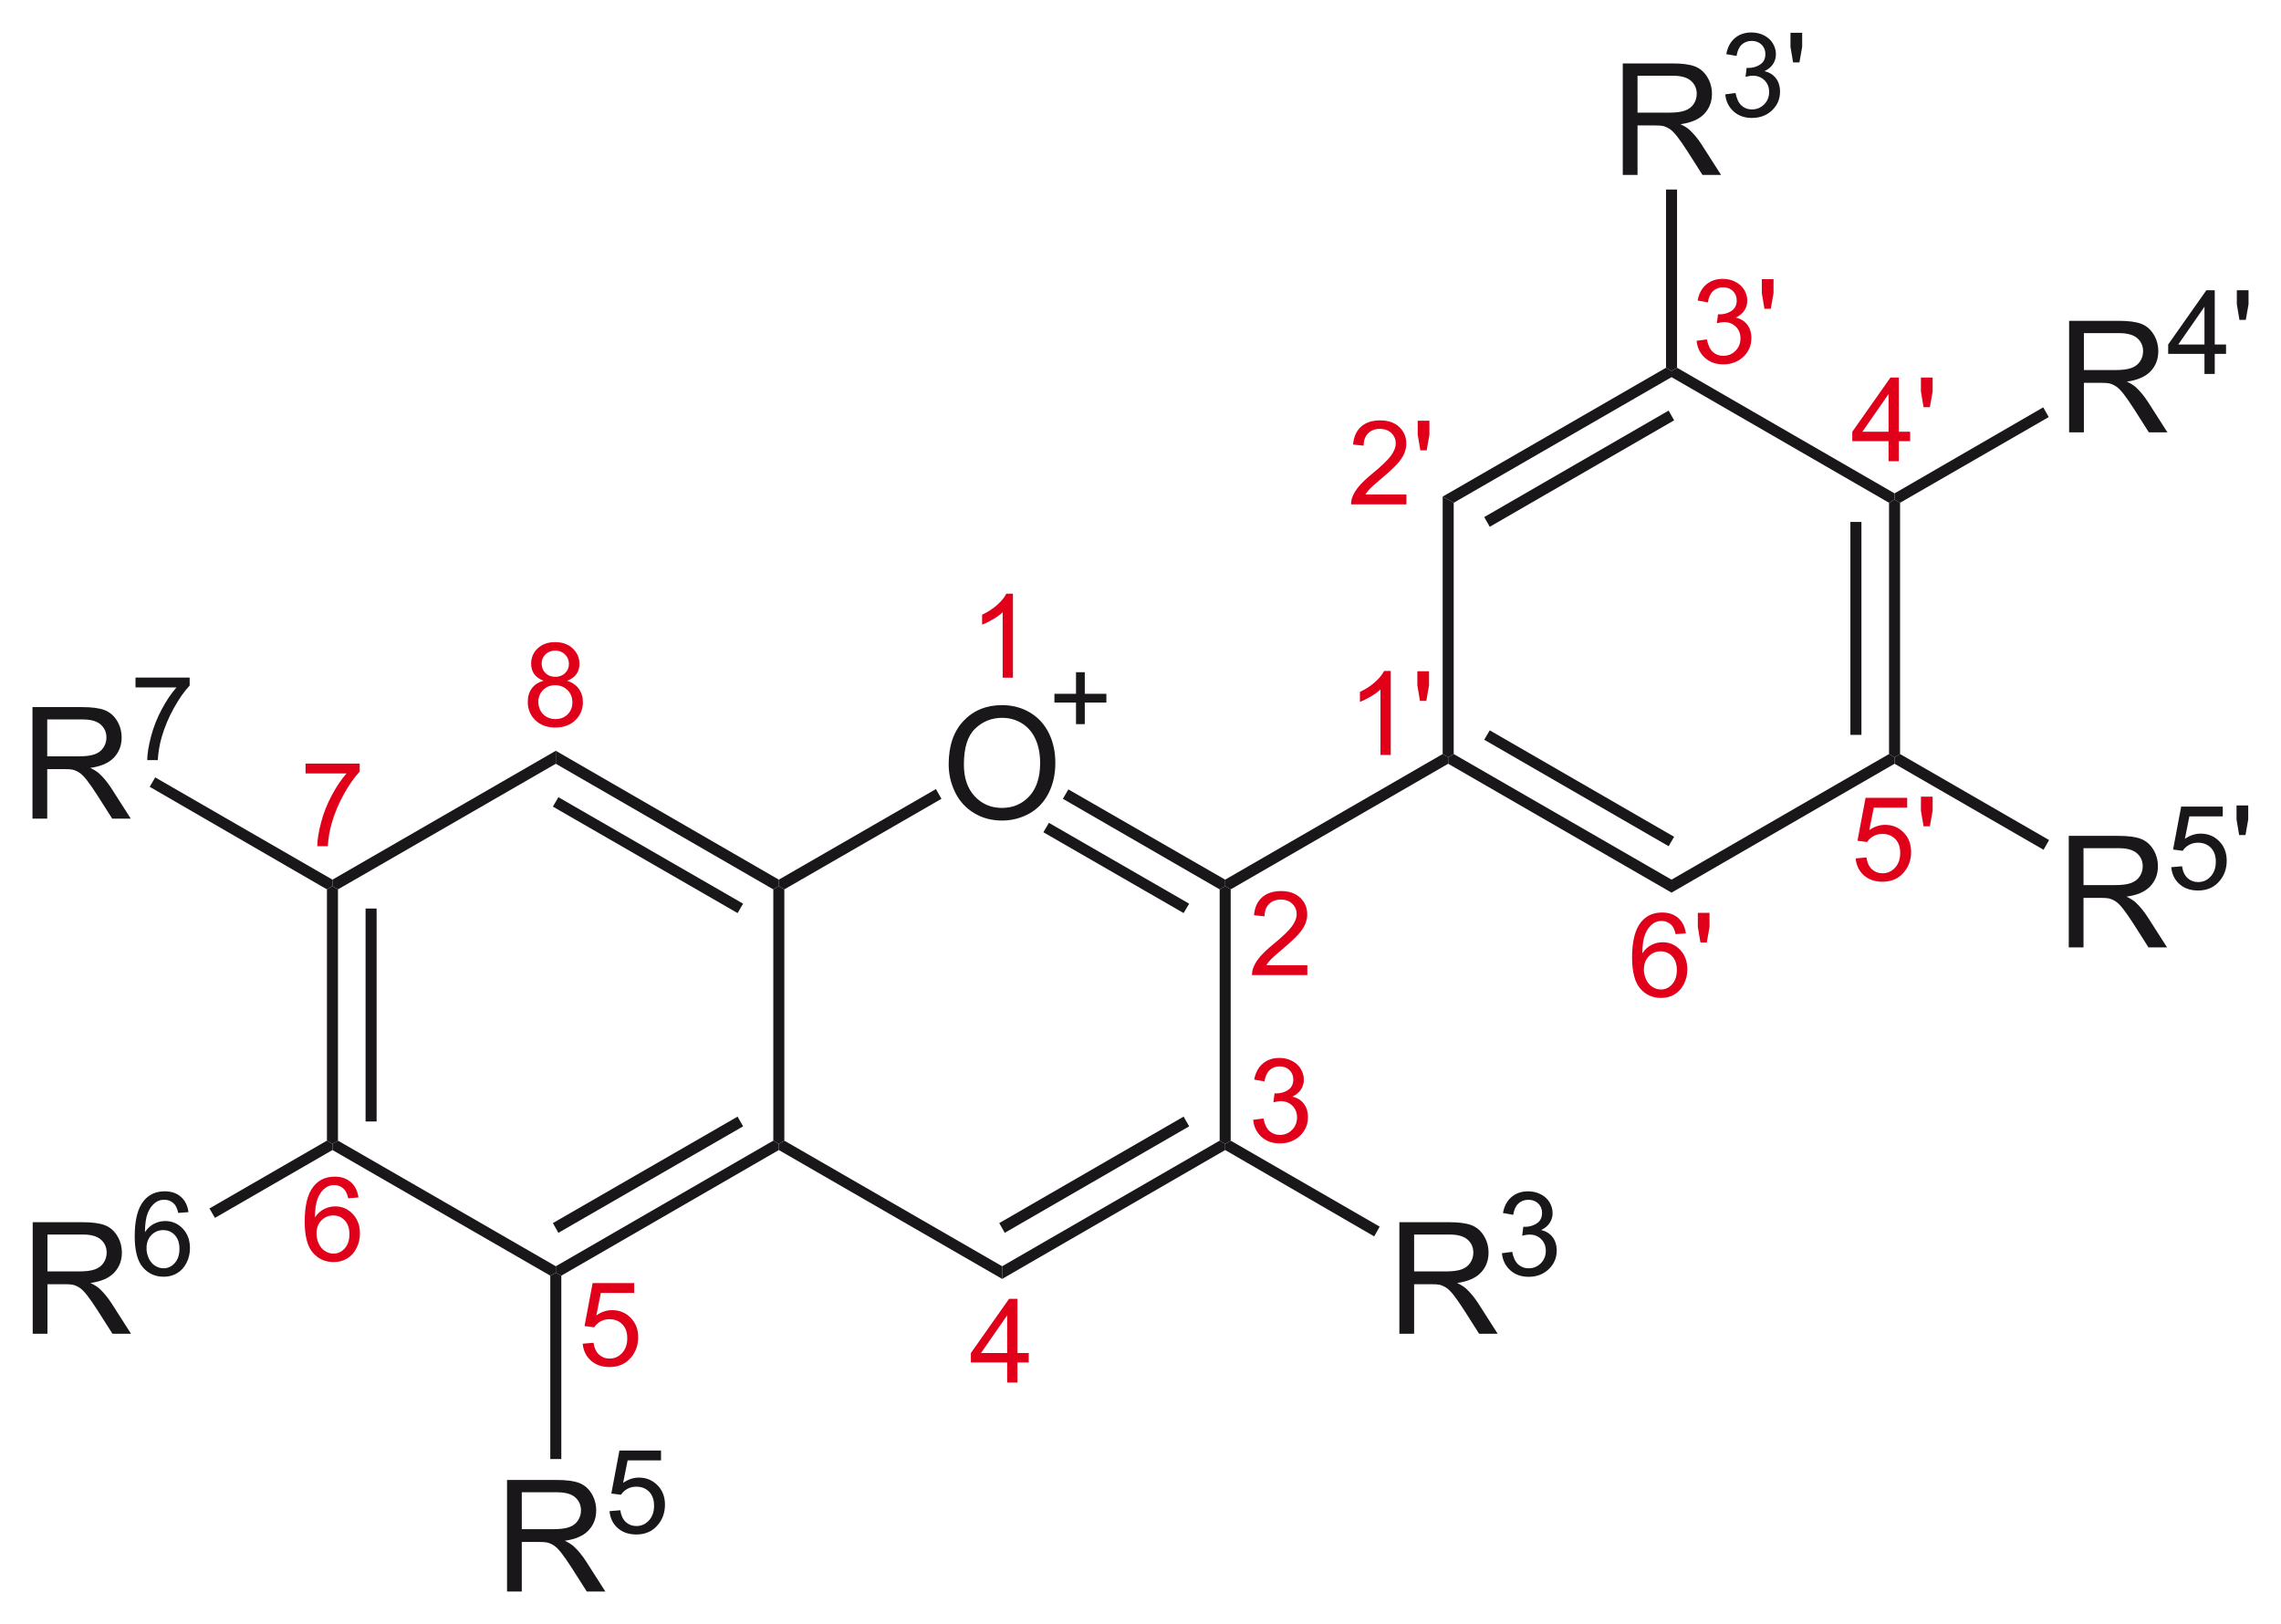 <?xml version="1.0" encoding="utf-8"?>
<!-- Generator: Adobe Illustrator 13.0.2, SVG Export Plug-In . SVG Version: 6.00 Build 14948)  -->
<!DOCTYPE svg PUBLIC "-//W3C//DTD SVG 1.1//EN" "http://www.w3.org/Graphics/SVG/1.1/DTD/svg11.dtd">
<svg version="1.1" id="Ebene_1" xmlns="http://www.w3.org/2000/svg" xmlns:xlink="http://www.w3.org/1999/xlink" x="0px" y="0px"
	 width="351.33px" height="250.14px" viewBox="0 0 351.33 250.14" enable-background="new 0 0 351.33 250.14" xml:space="preserve">
<g>
	<path fill="#E1001A" d="M216.622,76.167v1.521h-8.517c-0.012-0.381,0.05-0.747,0.185-1.099c0.217-0.58,0.563-1.151,1.042-1.714
		c0.477-0.563,1.167-1.213,2.069-1.951c1.4-1.148,2.347-2.058,2.839-2.729s0.738-1.305,0.738-1.903c0-0.627-0.225-1.156-0.672-1.586
		c-0.449-0.431-1.033-0.646-1.754-0.646c-0.762,0-1.371,0.229-1.828,0.686s-0.688,1.09-0.694,1.898l-1.626-0.167
		c0.111-1.213,0.53-2.137,1.257-2.773s1.702-0.954,2.927-0.954c1.236,0,2.215,0.343,2.936,1.028s1.081,1.535,1.081,2.549
		c0,0.516-0.105,1.022-0.316,1.521s-0.562,1.022-1.05,1.573c-0.49,0.551-1.303,1.307-2.439,2.268
		c-0.949,0.797-1.559,1.337-1.828,1.622s-0.492,0.57-0.668,0.857H216.622z"/>
	<path fill="#E1001A" d="M218.767,69.364l-0.404-2.408v-2.153h1.802v2.153l-0.422,2.408H218.767z"/>
</g>
<g>
	<path fill="#E1001A" d="M261.316,52.489l1.582-0.211c0.182,0.896,0.49,1.542,0.928,1.938c0.436,0.396,0.968,0.593,1.595,0.593
		c0.744,0,1.372-0.258,1.886-0.773c0.512-0.516,0.769-1.154,0.769-1.916c0-0.727-0.237-1.326-0.712-1.797s-1.078-0.708-1.811-0.708
		c-0.299,0-0.671,0.059-1.116,0.176l0.176-1.389c0.105,0.012,0.19,0.018,0.255,0.018c0.674,0,1.28-0.176,1.819-0.527
		s0.809-0.894,0.809-1.626c0-0.58-0.196-1.061-0.589-1.441s-0.899-0.571-1.521-0.571c-0.615,0-1.128,0.193-1.538,0.58
		s-0.674,0.967-0.791,1.74l-1.582-0.281c0.193-1.061,0.633-1.882,1.318-2.465s1.538-0.875,2.558-0.875
		c0.703,0,1.351,0.151,1.942,0.453s1.044,0.713,1.357,1.235s0.471,1.075,0.471,1.661c0,0.557-0.149,1.063-0.448,1.521
		s-0.741,0.82-1.327,1.09c0.762,0.176,1.354,0.541,1.775,1.094s0.633,1.247,0.633,2.079c0,1.125-0.41,2.079-1.23,2.861
		s-1.857,1.173-3.111,1.173c-1.131,0-2.07-0.337-2.816-1.011C261.848,54.434,261.422,53.561,261.316,52.489z"/>
	<path fill="#E1001A" d="M271.767,47.567l-0.404-2.408v-2.153h1.802v2.153l-0.422,2.408H271.767z"/>
</g>
<g>
	<path fill="#E1001A" d="M290.887,71.039v-3.085h-5.59v-1.45l5.88-8.35h1.292v8.35h1.74v1.45h-1.74v3.085H290.887z M290.887,66.503
		v-5.81l-4.034,5.81H290.887z"/>
	<path fill="#E1001A" d="M296.274,62.715l-0.404-2.408v-2.153h1.802v2.153l-0.422,2.408H296.274z"/>
</g>
<g>
	<path fill="#E1001A" d="M285.815,132.221l1.661-0.141c0.123,0.809,0.408,1.416,0.857,1.824c0.447,0.406,0.988,0.61,1.621,0.61
		c0.762,0,1.406-0.287,1.934-0.861s0.791-1.336,0.791-2.285c0-0.902-0.254-1.614-0.76-2.136c-0.508-0.521-1.171-0.782-1.991-0.782
		c-0.51,0-0.97,0.116-1.38,0.347c-0.41,0.232-0.732,0.532-0.967,0.901l-1.485-0.193l1.248-6.618h6.407v1.512h-5.142l-0.694,3.463
		c0.773-0.539,1.585-0.809,2.435-0.809c1.125,0,2.074,0.39,2.848,1.169s1.16,1.781,1.16,3.006c0,1.166-0.34,2.174-1.02,3.023
		c-0.826,1.043-1.954,1.564-3.384,1.564c-1.172,0-2.129-0.328-2.869-0.984C286.344,134.175,285.921,133.305,285.815,132.221z"/>
	<path fill="#E1001A" d="M296.274,127.273l-0.404-2.408v-2.153h1.802v2.153l-0.422,2.408H296.274z"/>
</g>
<g>
	<path fill="#E1001A" d="M259.662,143.765l-1.573,0.123c-0.141-0.621-0.34-1.072-0.598-1.354c-0.428-0.451-0.955-0.677-1.582-0.677
		c-0.504,0-0.946,0.141-1.327,0.422c-0.498,0.363-0.891,0.894-1.178,1.591s-0.437,1.69-0.448,2.979
		c0.381-0.58,0.847-1.011,1.397-1.292s1.128-0.422,1.731-0.422c1.055,0,1.952,0.388,2.693,1.165c0.741,0.775,1.112,1.779,1.112,3.01
		c0,0.809-0.175,1.561-0.522,2.254c-0.35,0.695-0.828,1.227-1.438,1.596s-1.301,0.554-2.074,0.554c-1.318,0-2.394-0.485-3.226-1.454
		c-0.832-0.971-1.248-2.568-1.248-4.795c0-2.49,0.46-4.301,1.38-5.432c0.803-0.984,1.884-1.477,3.243-1.477
		c1.014,0,1.844,0.284,2.491,0.853S259.533,142.763,259.662,143.765z M253.202,149.32c0,0.545,0.115,1.066,0.348,1.564
		c0.23,0.498,0.555,0.878,0.971,1.138c0.416,0.262,0.853,0.392,1.31,0.392c0.668,0,1.242-0.27,1.723-0.809s0.721-1.271,0.721-2.197
		c0-0.891-0.237-1.593-0.712-2.104c-0.475-0.514-1.072-0.77-1.793-0.77c-0.715,0-1.321,0.256-1.819,0.77
		C253.451,147.815,253.202,148.488,253.202,149.32z"/>
	<path fill="#E1001A" d="M261.912,145.171l-0.404-2.408v-2.153h1.802v2.153l-0.422,2.408H261.912z"/>
</g>
<g>
	<path fill="#E1001A" d="M214.209,116.281h-1.582V106.2c-0.381,0.363-0.881,0.727-1.499,1.09s-1.173,0.636-1.665,0.817v-1.529
		c0.885-0.416,1.658-0.92,2.32-1.512s1.131-1.166,1.406-1.723h1.02V116.281z"/>
	<path fill="#E1001A" d="M218.709,107.958l-0.404-2.408v-2.153h1.802v2.153l-0.422,2.408H218.709z"/>
</g>
<g>
	<path fill="#E1001A" d="M201.361,148.667v1.521h-8.517c-0.012-0.381,0.05-0.747,0.185-1.099c0.217-0.58,0.563-1.151,1.042-1.714
		c0.477-0.563,1.167-1.213,2.069-1.951c1.4-1.148,2.347-2.058,2.839-2.729c0.492-0.67,0.738-1.305,0.738-1.902
		c0-0.627-0.225-1.156-0.672-1.586c-0.449-0.432-1.033-0.646-1.754-0.646c-0.762,0-1.371,0.229-1.828,0.686s-0.688,1.09-0.694,1.898
		l-1.626-0.167c0.111-1.213,0.53-2.138,1.257-2.772c0.727-0.637,1.702-0.954,2.927-0.954c1.236,0,2.215,0.343,2.936,1.028
		s1.081,1.535,1.081,2.549c0,0.516-0.105,1.022-0.316,1.521s-0.562,1.022-1.05,1.573c-0.49,0.551-1.303,1.307-2.439,2.268
		c-0.949,0.797-1.559,1.338-1.828,1.621c-0.27,0.285-0.492,0.57-0.668,0.857H201.361z"/>
</g>
<g>
	<path fill="#E1001A" d="M193.017,172.489l1.582-0.211c0.182,0.896,0.49,1.543,0.928,1.938c0.436,0.396,0.968,0.594,1.595,0.594
		c0.744,0,1.372-0.258,1.886-0.773c0.512-0.516,0.769-1.154,0.769-1.916c0-0.727-0.237-1.326-0.712-1.797
		c-0.475-0.473-1.078-0.708-1.811-0.708c-0.299,0-0.671,0.059-1.116,0.176l0.176-1.389c0.105,0.012,0.19,0.018,0.255,0.018
		c0.674,0,1.28-0.176,1.819-0.527s0.809-0.894,0.809-1.626c0-0.58-0.196-1.061-0.589-1.441s-0.899-0.571-1.521-0.571
		c-0.615,0-1.128,0.193-1.538,0.58s-0.674,0.967-0.791,1.74l-1.582-0.281c0.193-1.061,0.633-1.882,1.318-2.466
		c0.686-0.582,1.538-0.874,2.558-0.874c0.703,0,1.351,0.151,1.942,0.452c0.592,0.303,1.044,0.714,1.357,1.235
		s0.471,1.075,0.471,1.661c0,0.557-0.149,1.063-0.448,1.521s-0.741,0.82-1.327,1.09c0.762,0.176,1.354,0.54,1.775,1.095
		c0.422,0.553,0.633,1.246,0.633,2.078c0,1.125-0.41,2.078-1.23,2.861c-0.82,0.781-1.857,1.173-3.111,1.173
		c-1.131,0-2.07-0.337-2.816-1.011C193.548,174.434,193.122,173.561,193.017,172.489z"/>
</g>
<g>
	<path fill="#E1001A" d="M155.129,212.948v-3.085h-5.59v-1.45l5.88-8.35h1.292v8.35h1.74v1.45h-1.74v3.085H155.129z
		 M155.129,208.413v-5.81l-4.034,5.81H155.129z"/>
</g>
<g>
	<path fill="#E1001A" d="M89.75,206.971l1.661-0.141c0.123,0.809,0.409,1.416,0.856,1.824c0.449,0.406,0.989,0.61,1.622,0.61
		c0.762,0,1.406-0.287,1.934-0.861s0.791-1.336,0.791-2.285c0-0.902-0.253-1.614-0.761-2.136c-0.506-0.521-1.17-0.782-1.99-0.782
		c-0.51,0-0.97,0.116-1.38,0.347c-0.41,0.232-0.732,0.532-0.967,0.901l-1.485-0.193l1.248-6.618h6.407v1.512h-5.142l-0.694,3.463
		c0.773-0.539,1.585-0.809,2.435-0.809c1.125,0,2.074,0.39,2.848,1.169s1.16,1.781,1.16,3.006c0,1.166-0.34,2.174-1.02,3.023
		c-0.826,1.043-1.954,1.564-3.384,1.564c-1.172,0-2.128-0.328-2.87-0.984C90.279,208.925,89.855,208.055,89.75,206.971z"/>
</g>
<g>
	<path fill="#E1001A" d="M55.209,184.45l-1.573,0.123c-0.141-0.621-0.34-1.072-0.598-1.354c-0.428-0.451-0.955-0.677-1.582-0.677
		c-0.504,0-0.946,0.141-1.327,0.422c-0.498,0.363-0.891,0.894-1.178,1.591s-0.437,1.69-0.448,2.979
		c0.381-0.58,0.847-1.011,1.397-1.292s1.128-0.422,1.731-0.422c1.055,0,1.953,0.389,2.694,1.164c0.741,0.777,1.112,1.78,1.112,3.011
		c0,0.809-0.174,1.56-0.523,2.255c-0.349,0.693-0.828,1.226-1.437,1.595s-1.301,0.554-2.074,0.554c-1.318,0-2.394-0.484-3.226-1.455
		c-0.832-0.969-1.248-2.567-1.248-4.794c0-2.49,0.46-4.301,1.38-5.432c0.803-0.984,1.884-1.477,3.243-1.477
		c1.014,0,1.844,0.284,2.492,0.853S55.08,183.448,55.209,184.45z M48.749,190.004c0,0.545,0.116,1.066,0.347,1.564
		s0.555,0.877,0.971,1.139c0.416,0.26,0.853,0.391,1.31,0.391c0.668,0,1.242-0.27,1.723-0.809s0.721-1.271,0.721-2.197
		c0-0.891-0.237-1.592-0.712-2.105c-0.475-0.512-1.072-0.769-1.793-0.769c-0.715,0-1.321,0.257-1.819,0.769
		C48.998,188.5,48.749,189.172,48.749,190.004z"/>
</g>
<g>
	<path fill="#E1001A" d="M47.062,119.138v-1.521h8.341v1.23c-0.82,0.873-1.633,2.033-2.439,3.48s-1.428,2.936-1.868,4.465
		c-0.316,1.078-0.519,2.259-0.606,3.542h-1.626c0.018-1.014,0.217-2.238,0.598-3.674s0.927-2.82,1.639-4.153
		s1.469-2.457,2.272-3.371H47.062z"/>
</g>
<g>
	<path fill="#E1001A" d="M83.742,104.859c-0.656-0.24-1.143-0.583-1.459-1.028s-0.475-0.979-0.475-1.6
		c0-0.938,0.337-1.726,1.011-2.364s1.57-0.958,2.689-0.958c1.125,0,2.03,0.327,2.716,0.98s1.028,1.449,1.028,2.386
		c0,0.598-0.157,1.118-0.47,1.56c-0.314,0.442-0.79,0.784-1.429,1.024c0.791,0.258,1.394,0.674,1.806,1.248
		c0.414,0.574,0.62,1.26,0.62,2.057c0,1.102-0.39,2.027-1.169,2.777s-1.805,1.125-3.076,1.125s-2.297-0.376-3.076-1.129
		s-1.169-1.692-1.169-2.817c0-0.838,0.212-1.54,0.637-2.105S82.957,105.064,83.742,104.859z M82.916,108.128
		c0,0.451,0.107,0.888,0.321,1.31s0.532,0.749,0.954,0.98s0.876,0.347,1.362,0.347c0.756,0,1.38-0.243,1.872-0.729
		s0.738-1.104,0.738-1.854c0-0.762-0.253-1.392-0.761-1.89c-0.506-0.498-1.141-0.747-1.902-0.747c-0.744,0-1.361,0.246-1.85,0.738
		S82.916,107.39,82.916,108.128z M83.426,102.178c0,0.609,0.196,1.107,0.589,1.494s0.902,0.58,1.529,0.58
		c0.609,0,1.108-0.192,1.499-0.576c0.389-0.384,0.584-0.854,0.584-1.411c0-0.58-0.201-1.068-0.602-1.463
		c-0.402-0.396-0.901-0.593-1.499-0.593c-0.604,0-1.104,0.193-1.503,0.58S83.426,101.639,83.426,102.178z"/>
</g>
<g>
	<path fill="#1A171B" d="M146.119,117.729c0-2.852,0.766-5.084,2.297-6.697s3.508-2.42,5.93-2.42c1.586,0,3.016,0.379,4.289,1.137
		s2.244,1.814,2.912,3.17s1.002,2.893,1.002,4.611c0,1.742-0.352,3.301-1.055,4.676s-1.699,2.416-2.988,3.123
		s-2.68,1.061-4.172,1.061c-1.617,0-3.063-0.391-4.336-1.172s-2.238-1.848-2.895-3.199S146.119,119.237,146.119,117.729z
		 M148.463,117.764c0,2.07,0.557,3.701,1.67,4.893s2.51,1.787,4.189,1.787c1.711,0,3.119-0.602,4.225-1.805s1.658-2.91,1.658-5.121
		c0-1.398-0.236-2.619-0.709-3.662s-1.164-1.852-2.074-2.426s-1.932-0.861-3.064-0.861c-1.609,0-2.994,0.553-4.154,1.658
		S148.463,115.178,148.463,117.764z"/>
</g>
<g>
	<path fill="#E1001A" d="M156.017,104.39h-1.582V94.309c-0.381,0.363-0.881,0.727-1.499,1.09s-1.173,0.636-1.665,0.817v-1.529
		c0.885-0.416,1.658-0.92,2.32-1.512s1.131-1.166,1.406-1.723h1.02V104.39z"/>
</g>
<g>
	<path fill="#1A171B" d="M5.002,126.096v-17.18h7.617c1.531,0,2.695,0.154,3.492,0.463s1.434,0.854,1.91,1.635
		s0.715,1.645,0.715,2.59c0,1.219-0.395,2.246-1.184,3.082s-2.008,1.367-3.656,1.594c0.602,0.289,1.059,0.574,1.371,0.855
		c0.664,0.609,1.293,1.371,1.887,2.285l2.988,4.676h-2.859l-2.273-3.574c-0.664-1.031-1.211-1.82-1.641-2.367
		s-0.814-0.93-1.154-1.148s-0.686-0.371-1.037-0.457c-0.258-0.055-0.68-0.082-1.266-0.082H7.275v7.629H5.002z M7.275,116.499h4.887
		c1.039,0,1.852-0.107,2.438-0.322s1.031-0.559,1.336-1.031s0.457-0.986,0.457-1.541c0-0.813-0.295-1.48-0.885-2.004
		s-1.521-0.785-2.795-0.785H7.275V116.499z"/>
</g>
<g>
	<path fill="#1A171B" d="M20.871,105.888v-1.521h8.341v1.23c-0.82,0.873-1.633,2.033-2.439,3.48s-1.428,2.936-1.868,4.465
		c-0.316,1.078-0.519,2.259-0.606,3.542h-1.626c0.018-1.014,0.217-2.238,0.598-3.674s0.927-2.82,1.639-4.153
		s1.469-2.457,2.272-3.371H20.871z"/>
</g>
<g>
	<path fill="#1A171B" d="M78.096,245.14v-17.18h7.617c1.531,0,2.695,0.154,3.492,0.463s1.434,0.854,1.91,1.635
		s0.715,1.645,0.715,2.59c0,1.219-0.395,2.246-1.184,3.082s-2.008,1.367-3.656,1.594c0.602,0.289,1.059,0.574,1.371,0.855
		c0.664,0.609,1.293,1.371,1.887,2.285l2.988,4.676h-2.859l-2.273-3.574c-0.664-1.031-1.211-1.82-1.641-2.367
		s-0.814-0.93-1.154-1.148s-0.686-0.371-1.037-0.457c-0.258-0.055-0.68-0.082-1.266-0.082h-2.637v7.629H78.096z M80.369,235.542
		h4.887c1.039,0,1.852-0.107,2.438-0.322s1.031-0.559,1.336-1.031s0.457-0.986,0.457-1.541c0-0.813-0.295-1.48-0.885-2.004
		s-1.521-0.785-2.795-0.785h-5.438V235.542z"/>
</g>
<g>
	<path fill="#1A171B" d="M93.878,232.765l1.661-0.141c0.123,0.809,0.408,1.417,0.857,1.824c0.447,0.407,0.988,0.61,1.621,0.61
		c0.762,0,1.406-0.287,1.934-0.861s0.791-1.336,0.791-2.285c0-0.902-0.254-1.614-0.76-2.136c-0.508-0.521-1.171-0.782-1.991-0.782
		c-0.51,0-0.97,0.116-1.38,0.347c-0.41,0.232-0.732,0.532-0.967,0.901l-1.485-0.193l1.248-6.618h6.407v1.512h-5.142l-0.694,3.463
		c0.773-0.539,1.585-0.809,2.435-0.809c1.125,0,2.074,0.39,2.848,1.169s1.16,1.781,1.16,3.006c0,1.166-0.34,2.174-1.02,3.023
		c-0.826,1.043-1.954,1.564-3.384,1.564c-1.172,0-2.129-0.328-2.869-0.984C94.406,234.719,93.983,233.849,93.878,232.765z"/>
</g>
<g>
	<path fill="#1A171B" d="M318.697,66.596v-17.18h7.617c1.531,0,2.695,0.154,3.492,0.463s1.434,0.854,1.91,1.635
		s0.715,1.645,0.715,2.59c0,1.219-0.395,2.246-1.184,3.082s-2.008,1.367-3.656,1.594c0.602,0.289,1.059,0.574,1.371,0.855
		c0.664,0.609,1.293,1.371,1.887,2.285l2.988,4.676h-2.859l-2.273-3.574c-0.664-1.031-1.211-1.82-1.641-2.367
		s-0.814-0.93-1.154-1.148s-0.686-0.371-1.037-0.457c-0.258-0.055-0.68-0.082-1.266-0.082h-2.637v7.629H318.697z M320.971,56.999
		h4.887c1.039,0,1.852-0.107,2.438-0.322s1.031-0.559,1.336-1.031s0.457-0.986,0.457-1.541c0-0.813-0.295-1.48-0.885-2.004
		s-1.521-0.785-2.795-0.785h-5.438V56.999z"/>
</g>
<g>
	<path fill="#1A171B" d="M339.543,57.596v-3.085h-5.59v-1.45l5.88-8.35h1.292v8.35h1.74v1.45h-1.74v3.085H339.543z M339.543,53.061
		v-5.81l-4.034,5.81H339.543z"/>
	<path fill="#1A171B" d="M344.931,49.273l-0.404-2.408v-2.153h1.802v2.153l-0.422,2.408H344.931z"/>
</g>
<polygon fill="#1A171B" points="256.607,56.643 257.457,57.143 257.457,58.093 223.907,77.443 222.207,76.493 "/>
<polygon fill="#1A171B" points="257.007,63.243 257.857,64.743 229.457,81.143 228.607,79.643 "/>
<polygon fill="#1A171B" points="291.807,75.993 291.807,76.943 290.957,77.443 257.457,58.093 257.457,57.143 258.307,56.643 "/>
<polygon fill="#1A171B" points="292.657,116.143 291.807,116.643 290.957,116.143 290.957,77.443 291.807,76.943 292.657,77.443 "/>
<rect x="285.007" y="80.393" fill="#1A171B" width="1.7" height="32.8"/>
<polygon fill="#1A171B" points="257.457,137.493 257.457,135.493 290.957,116.143 291.807,116.643 291.807,117.643 "/>
<polygon fill="#1A171B" points="223.057,117.643 223.057,116.643 223.907,116.143 257.457,135.493 257.457,137.493 "/>
<polygon fill="#1A171B" points="228.607,113.943 229.457,112.493 257.857,128.893 257.007,130.342 "/>
<polygon fill="#1A171B" points="223.907,116.143 223.057,116.643 222.207,116.143 222.207,76.493 223.907,77.443 "/>
<polygon fill="#1A171B" points="189.557,136.993 188.707,136.493 188.707,135.493 222.207,116.143 223.057,116.643 223.057,117.643 
	"/>
<polygon fill="#1A171B" points="189.557,175.693 188.707,176.193 187.857,175.693 187.857,136.993 188.707,136.493 189.557,136.993 
	"/>
<polygon fill="#1A171B" points="154.357,196.993 154.357,195.042 187.857,175.693 188.707,176.193 188.707,177.143 "/>
<polygon fill="#1A171B" points="154.757,189.893 153.907,188.393 182.307,171.993 183.157,173.493 "/>
<polygon fill="#1A171B" points="119.957,177.143 119.957,176.193 120.807,175.693 154.357,195.042 154.357,196.993 "/>
<polygon fill="#1A171B" points="86.457,196.493 85.607,196.042 85.607,195.042 119.107,175.693 119.957,176.193 119.957,177.143 "/>
<polygon fill="#1A171B" points="86.007,189.893 85.157,188.393 113.607,171.993 114.457,173.493 "/>
<polygon fill="#1A171B" points="51.207,177.143 51.207,176.193 52.057,175.693 85.607,195.042 85.607,196.042 84.757,196.493 "/>
<polygon fill="#1A171B" points="50.357,136.993 51.207,136.493 52.057,136.993 52.057,175.693 51.207,176.193 50.357,175.693 "/>
<rect x="56.307" y="139.943" fill="#1A171B" width="1.7" height="32.8"/>
<polygon fill="#1A171B" points="85.607,115.643 85.607,117.643 52.057,136.993 51.207,136.493 51.207,135.493 "/>
<polygon fill="#1A171B" points="119.957,135.493 119.957,136.493 119.107,136.993 85.607,117.643 85.607,115.643 "/>
<polygon fill="#1A171B" points="114.457,139.193 113.607,140.643 85.157,124.243 86.007,122.792 "/>
<polygon fill="#1A171B" points="119.107,136.993 119.957,136.493 120.807,136.993 120.807,175.693 119.957,176.193 119.107,175.693 
	"/>
<polygon fill="#1A171B" points="144.157,121.542 145.007,123.042 120.807,136.993 119.957,136.493 119.957,135.493 "/>
<polygon fill="#1A171B" points="163.707,123.042 164.557,121.593 188.707,135.493 188.707,136.493 187.857,136.993 "/>
<polygon fill="#1A171B" points="160.707,128.193 161.557,126.743 183.157,139.193 182.307,140.643 "/>
<polygon fill="#1A171B" points="23.057,121.193 23.907,119.743 51.207,135.493 51.207,136.493 50.357,136.993 "/>
<polygon fill="#1A171B" points="86.457,224.743 84.757,224.743 84.757,196.493 85.607,196.042 86.457,196.493 "/>
<polygon fill="#1A171B" points="314.707,62.743 315.557,64.243 292.657,77.443 291.807,76.943 291.807,75.993 "/>
<g>
	<path fill="#1A171B" d="M5.038,205.437v-17.18h7.617c1.531,0,2.695,0.154,3.492,0.463s1.434,0.854,1.91,1.635
		s0.715,1.645,0.715,2.59c0,1.219-0.395,2.246-1.184,3.082s-2.008,1.367-3.656,1.594c0.602,0.289,1.059,0.574,1.371,0.855
		c0.664,0.609,1.293,1.371,1.887,2.285l2.988,4.676h-2.859l-2.273-3.574c-0.664-1.031-1.211-1.82-1.641-2.367
		s-0.814-0.93-1.154-1.148s-0.686-0.371-1.037-0.457c-0.258-0.055-0.68-0.082-1.266-0.082H7.312v7.629H5.038z M7.312,195.839h4.887
		c1.039,0,1.852-0.107,2.438-0.322s1.031-0.559,1.336-1.031s0.457-0.986,0.457-1.541c0-0.813-0.295-1.48-0.885-2.004
		s-1.521-0.785-2.795-0.785H7.312V195.839z"/>
</g>
<g>
	<path fill="#1A171B" d="M29.029,186.708l-1.573,0.123c-0.141-0.621-0.34-1.072-0.598-1.354c-0.428-0.451-0.955-0.677-1.582-0.677
		c-0.504,0-0.946,0.141-1.327,0.422c-0.498,0.363-0.891,0.894-1.178,1.591s-0.437,1.69-0.448,2.979
		c0.381-0.58,0.847-1.011,1.397-1.292s1.128-0.422,1.731-0.422c1.055,0,1.953,0.389,2.694,1.164c0.741,0.777,1.112,1.78,1.112,3.011
		c0,0.809-0.174,1.56-0.523,2.255c-0.349,0.693-0.828,1.226-1.437,1.595s-1.301,0.554-2.074,0.554c-1.318,0-2.394-0.484-3.226-1.455
		c-0.832-0.969-1.248-2.567-1.248-4.794c0-2.49,0.46-4.301,1.38-5.432c0.803-0.984,1.884-1.477,3.243-1.477
		c1.014,0,1.844,0.284,2.492,0.853S28.9,185.706,29.029,186.708z M22.569,192.262c0,0.545,0.116,1.066,0.347,1.564
		s0.555,0.877,0.971,1.139c0.416,0.26,0.853,0.391,1.31,0.391c0.668,0,1.242-0.27,1.723-0.809s0.721-1.271,0.721-2.197
		c0-0.891-0.237-1.592-0.712-2.105c-0.475-0.512-1.072-0.769-1.793-0.769c-0.715,0-1.321,0.257-1.819,0.769
		C22.818,190.758,22.569,191.43,22.569,192.262z"/>
</g>
<polygon fill="#1A171B" points="33.107,187.592 32.257,186.143 50.357,175.693 51.207,176.193 51.207,177.143 "/>
<g>
	<path fill="#1A171B" d="M215.538,205.437v-17.18h7.617c1.531,0,2.695,0.154,3.492,0.463s1.434,0.854,1.91,1.635
		s0.715,1.645,0.715,2.59c0,1.219-0.395,2.246-1.184,3.082s-2.008,1.367-3.656,1.594c0.602,0.289,1.059,0.574,1.371,0.855
		c0.664,0.609,1.293,1.371,1.887,2.285l2.988,4.676h-2.859l-2.273-3.574c-0.664-1.031-1.211-1.82-1.641-2.367
		s-0.814-0.93-1.154-1.148s-0.686-0.371-1.037-0.457c-0.258-0.055-0.68-0.082-1.266-0.082h-2.637v7.629H215.538z M217.812,195.839
		h4.887c1.039,0,1.852-0.107,2.438-0.322s1.031-0.559,1.336-1.031s0.457-0.986,0.457-1.541c0-0.813-0.295-1.48-0.885-2.004
		s-1.521-0.785-2.795-0.785h-5.438V195.839z"/>
</g>
<g>
	<path fill="#1A171B" d="M231.332,193.036l1.582-0.211c0.182,0.896,0.49,1.543,0.928,1.938c0.436,0.396,0.968,0.594,1.595,0.594
		c0.744,0,1.372-0.258,1.886-0.773c0.512-0.516,0.769-1.154,0.769-1.916c0-0.727-0.237-1.326-0.712-1.797
		c-0.475-0.473-1.078-0.708-1.811-0.708c-0.299,0-0.671,0.059-1.116,0.176l0.176-1.389c0.105,0.012,0.19,0.018,0.255,0.018
		c0.674,0,1.28-0.176,1.819-0.527s0.809-0.894,0.809-1.626c0-0.58-0.196-1.061-0.589-1.441s-0.899-0.571-1.521-0.571
		c-0.615,0-1.128,0.193-1.538,0.58s-0.674,0.967-0.791,1.74l-1.582-0.281c0.193-1.061,0.633-1.882,1.318-2.466
		c0.686-0.582,1.538-0.874,2.558-0.874c0.703,0,1.351,0.151,1.942,0.452c0.592,0.303,1.044,0.714,1.357,1.235
		s0.471,1.075,0.471,1.661c0,0.557-0.149,1.063-0.448,1.521s-0.741,0.82-1.327,1.09c0.762,0.176,1.354,0.54,1.775,1.095
		c0.422,0.553,0.633,1.246,0.633,2.078c0,1.125-0.41,2.078-1.23,2.861c-0.82,0.781-1.857,1.173-3.111,1.173
		c-1.131,0-2.07-0.337-2.816-1.011C231.863,194.981,231.438,194.108,231.332,193.036z"/>
</g>
<polygon fill="#1A171B" points="212.507,188.943 211.657,190.443 188.707,177.143 188.707,176.193 189.557,175.693 "/>
<g>
	<path fill="#1A171B" d="M249.947,26.948V9.768h7.617c1.531,0,2.695,0.154,3.492,0.463s1.434,0.854,1.91,1.635
		s0.715,1.645,0.715,2.59c0,1.219-0.395,2.246-1.184,3.082s-2.008,1.367-3.656,1.594c0.602,0.289,1.059,0.574,1.371,0.855
		c0.664,0.609,1.293,1.371,1.887,2.285l2.988,4.676h-2.859l-2.273-3.574c-0.664-1.031-1.211-1.82-1.641-2.367
		s-0.814-0.93-1.154-1.148s-0.686-0.371-1.037-0.457c-0.258-0.055-0.68-0.082-1.266-0.082h-2.637v7.629H249.947z M252.221,17.35
		h4.887c1.039,0,1.852-0.107,2.438-0.322s1.031-0.559,1.336-1.031s0.457-0.986,0.457-1.541c0-0.813-0.295-1.48-0.885-2.004
		s-1.521-0.785-2.795-0.785h-5.438V17.35z"/>
</g>
<g>
	<path fill="#1A171B" d="M265.73,14.536l1.582-0.211c0.182,0.896,0.49,1.542,0.928,1.938c0.436,0.396,0.968,0.593,1.595,0.593
		c0.744,0,1.372-0.258,1.886-0.773c0.512-0.516,0.769-1.154,0.769-1.916c0-0.727-0.237-1.326-0.712-1.797s-1.078-0.708-1.811-0.708
		c-0.299,0-0.671,0.059-1.116,0.176l0.176-1.389c0.105,0.012,0.19,0.018,0.255,0.018c0.674,0,1.28-0.176,1.819-0.527
		s0.809-0.894,0.809-1.626c0-0.58-0.196-1.061-0.589-1.441S270.421,6.3,269.8,6.3c-0.615,0-1.128,0.193-1.538,0.58
		s-0.674,0.967-0.791,1.74l-1.582-0.281c0.193-1.061,0.633-1.882,1.318-2.465S268.745,5,269.765,5c0.703,0,1.351,0.151,1.942,0.453
		s1.044,0.713,1.357,1.235s0.471,1.075,0.471,1.661c0,0.557-0.149,1.063-0.448,1.521s-0.741,0.82-1.327,1.09
		c0.762,0.176,1.354,0.541,1.775,1.094s0.633,1.247,0.633,2.079c0,1.125-0.41,2.079-1.23,2.861s-1.857,1.173-3.111,1.173
		c-1.131,0-2.07-0.337-2.816-1.011C266.262,16.481,265.836,15.608,265.73,14.536z"/>
	<path fill="#1A171B" d="M276.181,9.614l-0.404-2.408V5.052h1.802v2.153l-0.422,2.408H276.181z"/>
</g>
<polygon fill="#1A171B" points="256.607,29.193 258.307,29.193 258.307,56.643 257.457,57.143 256.607,56.643 "/>
<g>
	<path fill="#1A171B" d="M318.64,145.929v-17.18h7.617c1.531,0,2.695,0.154,3.492,0.463s1.434,0.854,1.91,1.635
		s0.715,1.645,0.715,2.59c0,1.219-0.395,2.246-1.184,3.082s-2.008,1.367-3.656,1.594c0.602,0.289,1.059,0.574,1.371,0.855
		c0.664,0.609,1.293,1.371,1.887,2.285l2.988,4.676h-2.859l-2.273-3.574c-0.664-1.031-1.211-1.82-1.641-2.367
		s-0.814-0.93-1.154-1.148s-0.686-0.371-1.037-0.457c-0.258-0.055-0.68-0.082-1.266-0.082h-2.637v7.629H318.64z M320.913,136.332
		h4.887c1.039,0,1.852-0.107,2.438-0.322s1.031-0.559,1.336-1.031s0.457-0.986,0.457-1.541c0-0.813-0.295-1.48-0.885-2.004
		s-1.521-0.785-2.795-0.785h-5.438V136.332z"/>
</g>
<g>
	<path fill="#1A171B" d="M334.425,133.573l1.661-0.141c0.123,0.809,0.408,1.416,0.857,1.824c0.447,0.406,0.988,0.61,1.621,0.61
		c0.762,0,1.406-0.287,1.934-0.861s0.791-1.336,0.791-2.285c0-0.902-0.254-1.614-0.76-2.136c-0.508-0.521-1.171-0.782-1.991-0.782
		c-0.51,0-0.97,0.116-1.38,0.347c-0.41,0.232-0.732,0.532-0.967,0.901l-1.485-0.193l1.248-6.618h6.407v1.512h-5.142l-0.694,3.463
		c0.773-0.539,1.585-0.809,2.435-0.809c1.125,0,2.074,0.39,2.848,1.169s1.16,1.781,1.16,3.006c0,1.166-0.34,2.174-1.02,3.023
		c-0.826,1.043-1.954,1.564-3.384,1.564c-1.172,0-2.129-0.328-2.869-0.984C334.953,135.527,334.53,134.657,334.425,133.573z"/>
	<path fill="#1A171B" d="M344.884,128.625l-0.404-2.408v-2.153h1.802v2.153l-0.422,2.408H344.884z"/>
</g>
<polygon fill="#1A171B" points="315.607,129.393 314.757,130.893 291.807,117.643 291.807,116.643 292.657,116.143 "/>
<path fill="none" stroke="#1A171B" stroke-width="1.35" d="M162.407,107.542h8 M166.407,103.542v8"/>
</svg>
